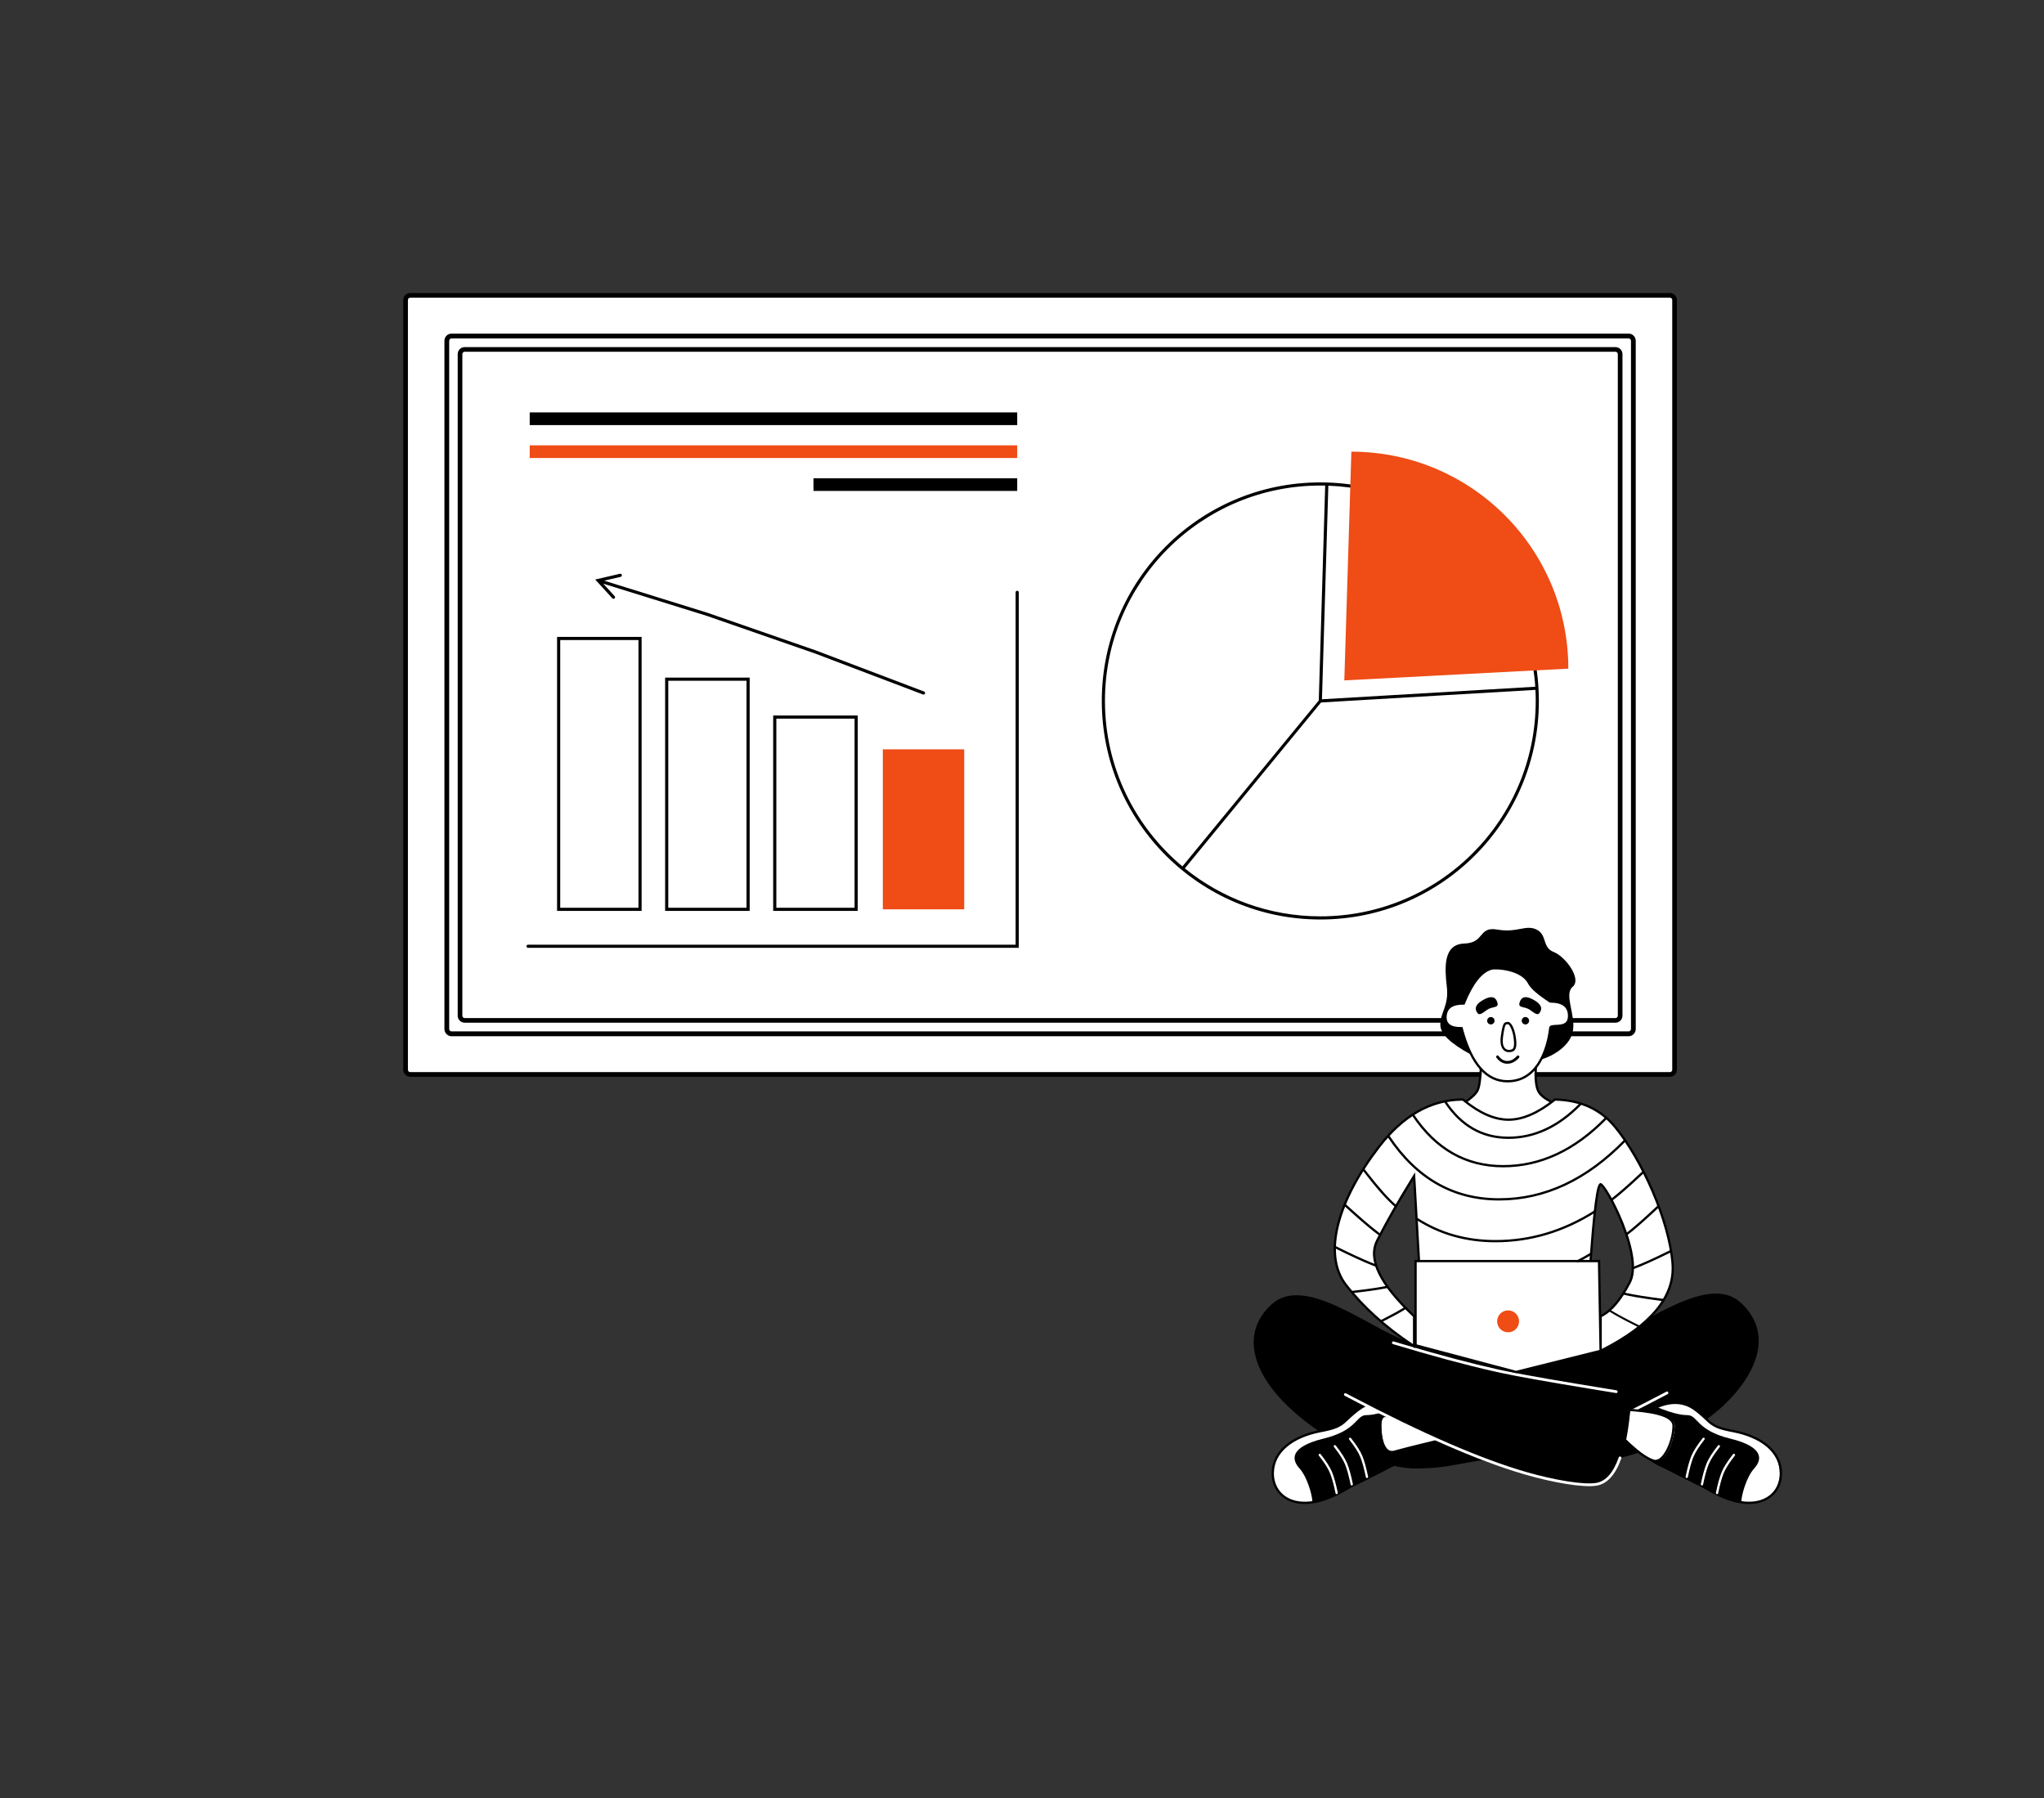 <?xml version="1.0" encoding="UTF-8"?> <svg xmlns="http://www.w3.org/2000/svg" width="1362" height="1198" viewBox="0 0 1362 1198" fill="none"><rect x="0" y="0" width="1362" height="1198" fill="#333333" stroke="none"/> <path d="M272.167 196.802H1113.93C1114.98 196.802 1115.84 197.653 1115.84 198.704V714.008C1115.84 715.058 1114.98 715.91 1113.93 715.91H272.167C271.117 715.91 270.265 715.058 270.265 714.008V198.704C270.265 197.653 271.117 196.802 272.167 196.802Z" fill="white"></path> <path d="M273.37 195.25H1112.73C1115.3 195.25 1117.39 197.335 1117.39 199.907V712.806C1117.39 715.378 1115.3 717.463 1112.73 717.463H273.37C270.798 717.463 268.713 715.378 268.713 712.806V199.907C268.713 197.335 270.798 195.25 273.37 195.25ZM1112.73 198.355H273.37C272.513 198.355 271.818 199.05 271.818 199.907V712.806C271.818 713.663 272.513 714.358 273.37 714.358H1112.73C1113.59 714.358 1114.28 713.663 1114.28 712.806V199.907C1114.28 199.05 1113.59 198.355 1112.73 198.355Z" fill="black"></path> <path d="M309.64 231.277H1076.46C1079.03 231.277 1081.12 233.362 1081.12 235.934V676.778C1081.12 679.35 1079.03 681.435 1076.46 681.435H309.64C307.068 681.435 304.983 679.35 304.983 676.778V235.934C304.983 233.362 307.068 231.277 309.64 231.277ZM1076.46 234.382H309.64C308.782 234.382 308.087 235.077 308.087 235.934V676.778C308.087 677.636 308.782 678.331 309.64 678.331H1076.46C1077.32 678.331 1078.01 677.636 1078.01 676.778V235.934C1078.01 235.077 1077.32 234.382 1076.46 234.382Z" fill="black"></path> <path d="M300.901 222.263H1085.2C1087.83 222.263 1089.96 224.431 1089.96 227.106V685.607C1089.96 688.282 1087.83 690.45 1085.2 690.45H300.901C298.271 690.45 296.139 688.282 296.139 685.607V227.106C296.139 224.431 298.271 222.263 300.901 222.263ZM1085.2 225.492H300.901C300.025 225.492 299.314 226.214 299.314 227.106V685.607C299.314 686.499 300.025 687.221 300.901 687.221H1085.2C1086.08 687.221 1086.79 686.499 1086.79 685.607V227.106C1086.79 226.214 1086.08 225.492 1085.2 225.492Z" fill="black"></path> <path d="M879.794 321.425C799.372 321.425 734.176 386.62 734.176 467.043C734.176 547.465 799.372 612.66 879.794 612.66C960.217 612.66 1025.41 547.465 1025.41 467.043C1025.41 386.62 960.217 321.425 879.794 321.425ZM1023.13 459.662C1023.26 462.106 1023.32 464.567 1023.32 467.043C1023.32 546.31 959.061 610.568 879.794 610.568C845.577 610.568 814.156 598.594 789.494 578.608L880.261 468.062L1023.13 459.662ZM879.794 323.517C880.876 323.517 881.955 323.529 883.031 323.553L878.758 466.717L787.888 577.287C756.341 550.959 736.269 511.345 736.269 467.043C736.269 387.776 800.527 323.517 879.794 323.517ZM885.123 323.614C958.767 326.302 1018.25 384.476 1023.01 457.573L880.875 465.93L885.123 323.614Z" fill="black"></path> <path fill-rule="evenodd" clip-rule="evenodd" d="M588.258 499.294V605.895H642.494V499.294H588.258ZM900.467 300.954C900.467 300.954 898.902 351.751 895.77 453.346C995.283 448.132 1045.04 445.526 1045.04 445.526C1045.04 365.681 980.312 300.954 900.467 300.954Z" fill="#EF4C16"></path> <path d="M515.209 476.74H571.537V606.942H515.209V476.74ZM517.302 478.832V604.848H569.446V478.832H517.302Z" fill="black"></path> <path d="M443.205 451.492H499.533V606.941H443.205V451.492ZM445.298 453.584V604.849H497.442V453.584H445.298Z" fill="black"></path> <path d="M371.203 424.374H427.531V606.941H371.203V424.374ZM373.296 426.466V604.849H425.44V426.466H373.296Z" fill="black"></path> <path d="M677.803 393.634C677.27 393.634 676.83 394.033 676.765 394.549L676.757 394.68V629.444L351.87 629.444C351.336 629.444 350.896 629.843 350.832 630.359L350.823 630.49C350.823 631.024 351.222 631.464 351.738 631.529L351.87 631.537H678.85V394.68C678.85 394.102 678.381 393.634 677.803 393.634Z" fill="black"></path> <path d="M413.251 382.29L413.111 382.312L398.351 385.734L396.609 386.138L397.815 387.459L408.031 398.648C408.421 399.075 409.082 399.105 409.509 398.715C409.9 398.358 409.958 397.772 409.665 397.348L409.576 397.237L401.963 388.898L410.713 391.62L471.027 410.376L543.002 435.391L615.004 462.731C615.544 462.936 616.148 462.664 616.353 462.124C616.541 461.629 616.329 461.08 615.876 460.834L615.747 460.775L543.717 433.425L471.681 408.389L411.334 389.622L402.585 386.9L413.584 384.351C414.1 384.231 414.437 383.749 414.389 383.236L414.366 383.095C414.247 382.579 413.765 382.242 413.251 382.29Z" fill="black"></path> <path d="M352.968 274.799H677.805V283.236H352.968V274.799Z" fill="black"></path> <path d="M352.968 296.736H677.805V305.174H352.968V296.736Z" fill="#EF4C16"></path> <path d="M542.069 318.673H677.805V327.11H542.069V318.673Z" fill="black"></path> <g clip-path="url(#clip0)"> <path fill-rule="evenodd" clip-rule="evenodd" d="M979.688 702.38C966.515 695.253 959.872 688.818 959.758 683.075C959.587 674.461 965.584 670.351 964.074 657.467C962.563 644.584 961.688 629.149 975.666 628.692C989.644 628.236 984.784 617.083 997.862 619.398C1010.94 621.712 1016.76 615.823 1023.93 619.398C1031.1 622.972 1027.47 631.308 1035.26 634.302C1043.05 637.296 1054.15 652.234 1047.97 657.467C1041.78 662.701 1050.33 676.452 1047.97 687.522C1045.61 698.591 1031.3 705.036 1026.39 706.012C1023.12 706.662 1007.55 705.452 979.688 702.38Z" fill="black"></path> <path fill-rule="evenodd" clip-rule="evenodd" d="M1023.34 707.846C1022.5 717.987 1023.13 724.651 1025.24 727.839C1027.35 731.026 1031.79 733.826 1038.57 736.238C1029.75 749.978 1018.37 756.254 1004.41 755.064C990.463 753.875 980.048 747.599 973.17 736.238C979.434 732.32 983.175 729.008 984.394 726.3C985.612 723.592 986.364 717.441 986.647 707.846H1023.34Z" fill="white"></path> <path d="M1024.44 707.085H986.184L986.128 708.903C985.824 717.779 985.093 723.504 983.975 725.988C982.863 728.459 979.354 731.6 973.466 735.326L972.406 735.99L973.08 737.098C980.089 748.377 990.627 754.629 1004.62 755.823C1018.71 757.024 1030.26 750.758 1039.19 737.112L1040.01 735.842L1039.1 735.521C1032.46 733.159 1028.15 730.441 1026.15 727.419C1024.24 724.529 1023.59 718.358 1024.29 708.984L1024.37 707.909L1024.44 707.085ZM1022.71 709.687C1022.09 718.929 1022.79 725.095 1024.88 728.259C1027 731.463 1031.27 734.237 1037.69 736.625C1029.09 749.582 1018.14 755.448 1004.75 754.307C991.305 753.16 981.239 747.228 974.488 736.48L975.349 735.925C980.836 732.344 984.169 729.264 985.363 726.612C986.555 723.963 987.296 718.355 987.622 709.704L987.66 708.607H1022.79L1022.71 709.687Z" fill="black"></path> <path fill-rule="evenodd" clip-rule="evenodd" d="M1032.7 667.315C1041.05 667.315 1045.23 670.496 1045.23 676.859C1045.23 686.921 1033.11 681.591 1032.7 685.087C1031.35 696.441 1025.46 720.45 1004.24 720.45C990.088 720.45 979.886 708.663 973.63 685.087C966.012 685.212 962.448 682.469 962.939 676.859C963.43 671.248 967.473 668.509 975.069 668.643C980.453 655.23 986.5 647.504 993.209 645.465C996.506 644.463 1013.68 645.465 1018.61 655.069C1020.2 658.152 1024.89 662.234 1032.7 667.315Z" fill="white"></path> <path d="M1033.22 666.555L1032.76 666.253C1025.6 661.539 1021.23 657.728 1019.68 654.901L1019.41 654.388C1016.99 650.002 1012.01 647.071 1005.6 645.508C1000.82 644.341 995.406 644.093 993.286 644.737C986.383 646.835 980.269 654.566 974.855 667.878C967.228 667.877 962.997 670.866 962.479 676.793C961.956 682.767 965.722 685.825 973.345 685.852L973.537 686.554C979.902 709.581 990.224 721.212 1004.53 721.212C1014.43 721.212 1021.8 716.185 1026.88 707.408C1030.59 700.98 1032.82 692.996 1033.75 685.177C1033.8 684.724 1034.43 684.518 1036.51 684.395L1038.22 684.304L1038.69 684.272C1038.91 684.254 1039.11 684.235 1039.34 684.21L1039.61 684.179C1043.93 683.64 1046.29 681.607 1046.29 676.859C1046.29 670.084 1041.81 666.615 1033.22 666.555ZM1032.1 667.639L1032.77 668.076L1033.37 668.078C1041.09 668.169 1044.77 671.063 1044.77 676.859C1044.77 680.81 1042.98 682.285 1039.18 682.697L1038.77 682.738C1038.57 682.756 1038.36 682.771 1038.11 682.786L1036.37 682.879L1035.85 682.913C1033.39 683.095 1032.47 683.488 1032.26 684.858L1032.15 685.714C1031.2 693.115 1029.05 700.617 1025.56 706.646C1020.73 714.985 1013.84 719.69 1004.53 719.69C990.946 719.69 981.041 708.402 974.85 685.587L974.511 684.317L973.916 684.327C966.701 684.445 963.549 682.019 963.995 676.925C964.438 671.854 967.994 669.363 974.983 669.4L975.878 669.413L976.073 668.927C981.379 655.707 987.295 648.148 993.728 646.193C995.542 645.642 1000.7 645.878 1005.24 646.986C1011.27 648.458 1015.9 651.182 1018.07 655.114L1018.34 655.618C1020.06 658.759 1024.63 662.739 1032.1 667.639Z" fill="black"></path> <path d="M1004.57 680.901L1004.02 680.965C1002.53 681.161 1001.88 681.788 1001.27 683.909C1000.94 685.038 1000.62 686.668 1000.26 689.046L1000.04 690.565C998.872 698.875 1002.85 702.281 1007.8 700.694C1010.66 699.777 1010.9 695.866 1009.89 690.14L1009.77 689.471C1008.93 684.982 1006.83 680.61 1004.57 680.901ZM1004.76 682.411C1005.74 682.284 1007.6 686.152 1008.28 689.752L1008.39 690.401C1009.23 695.207 1009.04 698.7 1007.34 699.245C1003.52 700.468 1000.62 698.059 1001.5 691.106L1001.71 689.645C1002.07 687.246 1002.38 685.603 1002.68 684.494L1002.84 683.971L1002.94 683.635C1003.28 682.666 1003.53 682.545 1004.35 682.458L1004.76 682.411Z" fill="black"></path> <path fill-rule="evenodd" clip-rule="evenodd" d="M997.805 668.113C998.839 671.845 994.513 670.423 991.046 672.759C987.579 675.096 985.592 677.377 983.915 674.088C982.239 670.798 984.592 668.122 989.33 665.708C994.069 663.294 996.772 664.381 997.805 668.113Z" fill="black"></path> <path fill-rule="evenodd" clip-rule="evenodd" d="M1012.51 668.113C1011.48 671.845 1015.81 670.423 1019.27 672.759C1022.74 675.096 1024.73 677.377 1026.4 674.088C1028.08 670.798 1025.73 668.122 1020.99 665.708C1016.25 663.294 1013.55 664.381 1012.51 668.113Z" fill="black"></path> <path d="M1016.44 682.583C1015.08 682.583 1013.98 681.478 1013.98 680.115C1013.98 678.752 1015.08 677.646 1016.44 677.646C1017.81 677.646 1018.91 678.752 1018.91 680.115C1018.91 681.478 1017.81 682.583 1016.44 682.583Z" fill="black"></path> <path d="M993.418 682.587C992.052 682.587 990.945 681.48 990.945 680.114C990.945 678.749 992.052 677.642 993.418 677.642C994.783 677.642 995.891 678.749 995.891 680.114C995.891 681.48 994.783 682.587 993.418 682.587Z" fill="black"></path> <path d="M1012.2 704.792C1009.84 707.419 1007.23 708.764 1004.4 708.764C1001.55 708.764 999.107 707.393 997.125 704.726C996.823 704.319 996.908 703.743 997.315 703.441C997.722 703.139 998.297 703.223 998.6 703.63C1000.25 705.854 1002.17 706.928 1004.4 706.928C1006.67 706.928 1008.8 705.828 1010.83 703.564C1011.17 703.187 1011.75 703.156 1012.13 703.495C1012.51 703.834 1012.54 704.415 1012.2 704.792Z" fill="black"></path> <path fill-rule="evenodd" clip-rule="evenodd" d="M920.12 928.085C1003.55 910.852 1053.92 898.854 1071.21 892.089C1097.15 881.941 1138.5 848.336 1159.9 867.937C1181.31 887.538 1171.92 914.213 1148.49 936.466C1125.06 958.719 1071.21 982.106 1030.86 973.482C990.505 964.858 960.088 984.192 937.372 976.311C922.228 971.057 916.478 954.982 920.12 928.085Z" fill="black"></path> <path d="M1023.55 970.146C1048.54 960.345 1077.76 946.595 1111.22 928.897C1111.67 928.66 1111.84 928.104 1111.61 927.656C1111.37 927.208 1110.81 927.037 1110.37 927.274L1107.41 928.832C1075.28 945.729 1047.13 958.918 1022.98 968.399C1011 973.101 1012.3 974.562 1023.55 970.146Z" fill="white"></path> <path fill-rule="evenodd" clip-rule="evenodd" d="M1103.31 937.515C1113.19 933.273 1121.78 933.902 1129.06 939.402C1139.98 947.653 1137.69 950.482 1153.68 953.462C1169.67 956.442 1185.95 965.257 1185.95 981.754C1185.95 998.252 1167.7 1010.73 1136.59 991.964C1105.48 973.199 1096.27 977.734 1092.68 960.745C1090.28 949.42 1093.82 941.676 1103.31 937.515Z" fill="white"></path> <path d="M1130.28 938.796L1129.93 938.537C1122.49 933.103 1113.74 932.538 1103.76 936.818C1093.93 941.131 1090.22 949.238 1092.69 960.903C1094.34 968.693 1097.09 972.312 1103.6 975.782L1104.07 976.029L1104.68 976.335C1107.46 977.692 1114.51 980.869 1116.43 981.737L1117.93 982.428C1123.95 985.26 1129.62 988.242 1135.9 991.985L1137.51 992.948C1151.91 1001.51 1164.54 1003.96 1173.93 1000.8C1182.43 997.953 1187.47 990.627 1187.47 981.755C1187.47 966.767 1174.29 956.545 1155.16 952.825L1153.73 952.554L1152.85 952.379L1151.92 952.187C1145.6 950.84 1142.61 949.485 1139.63 946.946L1139.41 946.762C1138.84 946.263 1136.97 944.516 1136.15 943.74L1135.17 942.839C1133.79 941.593 1132.43 940.449 1130.87 939.249L1130.28 938.796ZM1129.36 940.01L1130.01 940.509C1131.51 941.665 1132.82 942.768 1134.15 943.969L1134.79 944.552C1135.24 944.975 1137.71 947.302 1138.41 947.91L1138.64 948.102C1141.9 950.882 1145.18 952.342 1152.06 953.771L1153.23 954.007L1154.86 954.317C1173.36 957.913 1185.95 967.67 1185.95 981.755C1185.95 989.986 1181.31 996.723 1173.45 999.362C1164.53 1002.36 1152.34 999.993 1138.29 991.645L1136.68 990.677C1130.37 986.92 1124.67 983.922 1118.63 981.078L1117.18 980.405C1115.24 979.529 1106.6 975.634 1104.65 974.618L1104.31 974.441C1098.2 971.181 1095.74 967.931 1094.18 960.588C1091.86 949.602 1095.23 942.223 1104.37 938.214C1113.86 934.141 1122.04 934.665 1129.02 939.76L1129.36 940.01Z" fill="black"></path> <path fill-rule="evenodd" clip-rule="evenodd" d="M1093.44 940.746L1104.07 937.515C1112.73 941.104 1119.46 942.898 1124.28 942.898C1131.5 942.898 1130.02 952.967 1152.9 958.549C1175.78 964.132 1174.1 972.73 1168.95 978.353C1163.8 983.976 1160.32 996.282 1160.32 1000.75C1160.32 1003.73 1141.02 995.115 1102.4 974.908L1093.44 940.746Z" fill="black"></path> <path fill-rule="evenodd" clip-rule="evenodd" d="M1086.26 939.402C1106.03 940.637 1115.92 944.134 1115.92 949.894C1115.92 958.534 1110.09 975.448 1102.7 973.294C1097.77 971.858 1090.87 966.724 1082.01 957.891L1086.26 939.402Z" fill="white"></path> <path d="M1080.41 958.133L1081.65 959.355L1082.57 960.253C1090.63 968.059 1096.99 972.648 1101.72 974.025C1105.59 975.153 1109.18 971.945 1112.01 965.968C1114.36 960.982 1115.92 954.48 1115.92 949.895C1115.92 943.63 1106.15 940.05 1086.74 938.722L1084.9 938.604L1080.41 958.133ZM1087.22 940.281L1088.32 940.363C1105.74 941.719 1114.4 945.028 1114.4 949.895C1114.4 960.374 1107.85 974.226 1102.15 972.564C1097.43 971.19 1090.72 966.216 1082.09 957.65L1086.09 940.204L1087.22 940.281Z" fill="black"></path> <path d="M1155.39 969.42C1151.68 974.129 1149.18 978.051 1147.9 981.186C1146.62 984.321 1145.36 988.856 1144.13 994.791" stroke="white" stroke-width="1.522" stroke-linecap="round"></path> <path d="M1145.34 963.625C1141.63 968.334 1139.13 972.256 1137.85 975.391C1136.57 978.526 1135.31 983.061 1134.08 988.997" stroke="white" stroke-width="1.522" stroke-linecap="round"></path> <path d="M1135.18 958.691C1131.48 963.4 1128.98 967.322 1127.7 970.458C1126.41 973.593 1125.16 978.128 1123.93 984.063" stroke="white" stroke-width="1.522" stroke-linecap="round"></path> <path fill-rule="evenodd" clip-rule="evenodd" d="M1087.14 929.201C1003.7 911.969 953.341 899.97 936.047 893.205C910.106 883.057 868.76 849.452 847.355 869.053C825.95 888.654 835.34 915.329 858.769 937.582C882.197 959.835 921.776 980.857 948.29 978.244C965.967 976.503 975.847 973.685 977.929 969.792C1027.63 986.157 1057.74 992.235 1068.24 988.027C1078.74 983.818 1085.04 964.209 1087.14 929.201Z" fill="black"></path> <path fill-rule="evenodd" clip-rule="evenodd" d="M910.872 935.825C909.14 936.564 906.59 938.191 904.984 939.403C894.062 947.654 896.356 950.483 880.367 953.463C864.377 956.443 848.096 965.258 848.096 981.755C848.096 998.253 866.347 1010.73 897.457 991.965C928.567 973.2 934.524 968.1 937.097 959.258C939.67 950.415 923.459 940.661 910.872 935.825Z" fill="white"></path> <path d="M910.577 935.125L910.861 935.004L911.646 935.307L912.624 935.695C928.516 942.086 940.156 951.481 937.831 959.47L937.672 959.996C935.011 968.527 928.737 973.865 901.449 990.44L897.853 992.616C883.217 1001.44 870.388 1004 860.871 1000.8C852.374 997.953 847.338 990.627 847.338 981.755C847.338 966.767 860.517 956.545 879.649 952.825L881.075 952.554L881.955 952.379L882.882 952.187C889.209 950.841 892.199 949.485 895.18 946.946L895.393 946.762C895.966 946.263 897.831 944.516 898.658 943.74L899.636 942.839C901.188 941.438 902.716 940.165 904.529 938.796C906.372 937.404 908.92 935.832 910.577 935.125ZM910.579 936.798C909.062 937.541 906.985 938.847 905.446 940.01C903.67 941.352 902.175 942.596 900.655 943.97L900.017 944.552C899.565 944.975 897.09 947.302 896.392 947.91L896.169 948.102C892.908 950.882 889.62 952.342 882.741 953.771L881.574 954.007L879.946 954.317C861.441 957.913 848.86 967.67 848.86 981.755C848.86 989.986 853.49 996.723 861.355 999.362C870.395 1002.4 882.781 999.93 897.067 991.313L899.701 989.72C927.419 972.919 933.664 967.689 936.214 959.562L936.37 959.045C938.394 952.089 926.866 942.937 911.367 936.832L910.896 936.648L910.579 936.798Z" fill="black"></path> <path fill-rule="evenodd" clip-rule="evenodd" d="M941.367 940.746L930.736 937.515C922.078 941.104 915.34 942.898 910.524 942.898C903.3 942.898 904.786 952.967 881.907 958.549C859.029 964.132 860.705 972.73 865.856 978.353C871.008 983.976 874.482 996.282 874.482 1000.75C874.482 1003.73 893.789 995.115 932.404 974.908L941.367 940.746Z" fill="black"></path> <path fill-rule="evenodd" clip-rule="evenodd" d="M926.878 944.109C922.607 942.207 920.471 944.135 920.471 949.895C920.471 958.535 922.783 969.41 930.175 967.256C935.104 965.82 945.737 963.154 962.076 959.258L926.878 944.109Z" fill="white"></path> <path d="M918.887 949.894C918.887 943.638 921.524 941.257 926.356 943.409L963.661 959.465L955.99 961.299C943.577 964.284 935.066 966.428 930.463 967.728L929.565 967.985C925.719 969.106 922.826 967.144 921.028 962.92C919.602 959.57 918.887 954.832 918.887 949.894ZM920.409 949.894C920.409 954.645 921.095 959.192 922.428 962.324C923.955 965.911 926.146 967.397 929.139 966.524L930.345 966.18C934.334 965.062 941.022 963.363 950.414 961.081L958.846 959.049L925.549 944.718C921.985 943.208 920.409 944.724 920.409 949.894Z" fill="black"></path> <path d="M879.418 969.42C883.125 974.129 885.62 978.051 886.905 981.186C888.189 984.321 889.445 988.856 890.672 994.791" stroke="white" stroke-width="1.522" stroke-linecap="round"></path> <path d="M889.469 963.625C893.176 968.334 895.671 972.256 896.955 975.391C898.24 978.526 899.495 983.061 900.723 988.997" stroke="white" stroke-width="1.522" stroke-linecap="round"></path> <path d="M899.621 958.691C903.328 963.4 905.823 967.322 907.108 970.458C908.392 973.593 909.648 978.128 910.875 984.063" stroke="white" stroke-width="1.522" stroke-linecap="round"></path> <path d="M1076.84 928.189L1059.11 925.289C1030.59 920.585 1012.02 917.302 1000.32 914.795L997.373 914.15L995.232 913.671C976.539 909.451 954.188 903.42 928.179 895.578C927.693 895.432 927.418 894.919 927.565 894.434C927.711 893.948 928.223 893.673 928.709 893.82L933.167 895.157L936.157 896.045C959.94 903.087 980.478 908.524 997.769 912.357L1000.71 913L1002.87 913.456C1017.04 916.398 1040.32 920.395 1077.13 926.377C1077.63 926.458 1077.97 926.93 1077.89 927.43C1077.81 927.931 1077.34 928.271 1076.84 928.189Z" fill="white"></path> <path d="M1080.38 971.682C1076.52 982.608 1071.01 988.735 1063.8 989.903C1054.98 991.333 1035.21 987.95 1016.76 982.649L1014.89 982.105C984.185 973.047 944.568 955.683 896.032 930.012C895.584 929.775 895.413 929.22 895.65 928.771C895.887 928.323 896.442 928.152 896.891 928.389L899.845 929.947C947.917 955.226 987.063 972.205 1017.27 980.884C1035.46 986.111 1055.04 989.462 1063.51 988.09C1069.93 987.048 1074.99 981.428 1078.64 971.071C1078.81 970.593 1079.34 970.342 1079.81 970.511C1080.29 970.679 1080.54 971.204 1080.38 971.682Z" fill="white"></path> <path fill-rule="evenodd" clip-rule="evenodd" d="M1036.14 732.62C1024.98 741.574 1014.67 746.051 1005.2 746.051C995.733 746.051 985.614 741.574 974.843 732.62C953.783 732.62 935.191 743.046 919.068 763.897C894.883 795.175 879.485 833.64 896.823 856.062C908.382 871.01 923.535 884.646 942.284 896.971V877.009C919.628 855.791 911.415 839.018 917.645 826.69C923.875 814.361 932.088 799.987 942.284 783.568L945.63 842.076L1059.59 843.914C1062.17 807.331 1064.5 789.04 1066.57 789.04C1069.68 789.04 1095.4 836.412 1085.99 854.415C1079.72 866.417 1073.24 873.949 1066.57 877.009V900.071C1100.17 883.187 1116.15 863.855 1114.52 842.076C1112.08 809.406 1090.78 768.574 1076.2 750.861C1066.48 739.053 1053.12 732.972 1036.14 732.62Z" fill="white"></path> <path fill-rule="evenodd" clip-rule="evenodd" d="M1072.84 872.647C1072.54 872.456 1072.13 872.536 1071.92 872.825C1071.7 873.115 1071.77 873.505 1072.07 873.696C1075.5 875.904 1080.8 878.812 1087.97 882.425L1090.12 883.503L1091.77 884.319C1092.09 884.477 1092.5 884.353 1092.67 884.044C1092.85 883.735 1092.74 883.357 1092.42 883.199C1084.46 879.271 1078.46 876.082 1074.43 873.638L1073.6 873.126L1072.84 872.647ZM936.889 871.17C936.66 870.817 936.189 870.717 935.836 870.945C932.922 872.835 928.323 875.384 922.044 878.589L919.759 879.748C919.383 879.937 919.232 880.394 919.421 880.769C919.61 881.145 920.068 881.296 920.443 881.107C927.146 877.733 932.173 875.012 935.531 872.938L936.124 872.568L936.664 872.222C937.017 871.994 937.117 871.523 936.889 871.17ZM1082.17 861.17C1081.76 861.071 1081.35 861.322 1081.25 861.73C1081.15 862.138 1081.4 862.55 1081.81 862.649C1086.53 863.794 1093.58 865 1102.99 866.27L1105.81 866.643L1107.96 866.919C1108.38 866.972 1108.76 866.677 1108.82 866.26C1108.87 865.843 1108.57 865.462 1108.16 865.41C1097.75 864.093 1089.81 862.844 1084.34 861.665L1083.2 861.414L1082.17 861.17ZM924.779 857.364C924.691 856.953 924.285 856.692 923.875 856.781C919.905 857.64 913.963 858.55 906.054 859.508L904.035 859.748L901.358 860.056C900.94 860.103 900.64 860.48 900.687 860.898C900.734 861.315 901.111 861.616 901.529 861.569C910.944 860.506 918.051 859.499 922.856 858.546L923.543 858.407L924.197 858.269C924.607 858.18 924.868 857.775 924.779 857.364ZM1114.14 833.219C1113.95 832.842 1113.5 832.688 1113.12 832.874C1102.91 837.913 1095.04 841.496 1089.52 843.622L1088.8 843.896L1087.79 844.269C1087.39 844.411 1087.19 844.847 1087.33 845.243C1087.47 845.638 1087.91 845.843 1088.3 845.7C1093.71 843.752 1101.76 840.15 1112.47 834.891L1113.79 834.238C1114.17 834.052 1114.32 833.596 1114.14 833.219ZM889.742 830.114C889.366 829.926 888.91 830.079 888.722 830.455C888.535 830.831 888.687 831.288 889.063 831.475C900.168 837.013 908.723 840.946 914.737 843.276L915.835 843.694L916.521 843.947C916.916 844.091 917.352 843.887 917.496 843.492C917.64 843.098 917.436 842.661 917.041 842.517C912.069 840.706 904.95 837.548 895.692 833.046L893.053 831.754L889.742 830.114ZM1063.09 806.956C1062.87 806.6 1062.4 806.493 1062.04 806.717C1041.4 819.725 1019.56 826.224 996.516 826.224C977.065 826.224 959.698 821.284 944.398 811.404C944.045 811.176 943.574 811.278 943.346 811.631C943.118 811.984 943.219 812.455 943.572 812.683C959.123 822.725 976.777 827.746 996.516 827.746C1019.86 827.746 1041.97 821.163 1062.86 808.005C1063.21 807.781 1063.32 807.311 1063.09 806.956ZM895.746 802.435C895.462 802.745 895.483 803.227 895.793 803.511L898.547 806.021L900.206 807.521C908.196 814.715 914.42 819.937 918.882 823.188C919.222 823.436 919.698 823.361 919.945 823.021C920.193 822.682 920.118 822.206 919.779 821.958L919.191 821.526L918.571 821.063C913.422 817.18 906.169 810.954 896.821 802.388C896.511 802.105 896.03 802.126 895.746 802.435ZM1105.33 803.525C1105.04 803.219 1104.56 803.204 1104.25 803.492C1095.96 811.295 1089.48 817.023 1084.82 820.67L1084.21 821.144L1083.36 821.796C1083.02 822.048 1082.95 822.525 1083.2 822.861C1083.46 823.197 1083.93 823.266 1084.27 823.014C1088.39 819.929 1094.15 814.951 1101.57 808.076L1103.69 806.108L1105.29 804.6C1105.6 804.312 1105.61 803.831 1105.33 803.525ZM909.119 778.766C908.864 778.432 908.387 778.368 908.053 778.623C907.719 778.879 907.655 779.356 907.911 779.69C916.838 791.36 924.054 799.538 929.577 804.236C929.898 804.509 930.378 804.47 930.65 804.15C930.922 803.83 930.884 803.35 930.563 803.077C925.531 798.797 919.008 791.507 911.009 781.217L910.08 780.016L909.119 778.766ZM1095.39 780.532C1095.11 780.226 1094.62 780.212 1094.32 780.5C1085.85 788.473 1079.27 794.279 1074.59 797.913L1073.99 798.375L1073.42 798.803C1073.09 799.055 1073.02 799.532 1073.27 799.868C1073.52 800.205 1074 800.273 1074.34 800.021C1078.84 796.649 1085.31 791.016 1093.75 783.115L1095.36 781.608C1095.67 781.32 1095.68 780.838 1095.39 780.532ZM925.991 756.875C925.758 756.526 925.285 756.431 924.935 756.664C924.586 756.897 924.491 757.369 924.724 757.719C943.452 785.825 968.194 799.907 998.882 799.907C1029.53 799.907 1057.68 786.74 1083.32 760.446C1083.61 760.145 1083.6 759.663 1083.3 759.37C1083 759.076 1082.52 759.082 1082.23 759.383C1056.86 785.398 1029.09 798.386 998.882 798.386C968.718 798.386 944.444 784.569 925.991 756.875ZM942.107 742.377C941.874 742.027 941.402 741.933 941.052 742.166C940.702 742.399 940.608 742.871 940.841 743.221C956.188 766.254 976.474 777.8 1001.63 777.8C1026.74 777.8 1049.81 767.011 1070.81 745.471C1071.11 745.171 1071.1 744.689 1070.8 744.395C1070.5 744.102 1070.02 744.108 1069.72 744.409C1049 765.668 1026.31 776.278 1001.63 776.278C976.999 776.278 957.18 764.998 942.107 742.377ZM963.824 733.924C963.59 733.574 963.118 733.481 962.769 733.715C962.419 733.948 962.326 734.421 962.559 734.77C973.294 750.811 987.498 758.861 1005.1 758.861C1022.66 758.861 1038.79 751.35 1053.47 736.365C1053.76 736.064 1053.76 735.583 1053.46 735.289C1053.16 734.995 1052.67 735 1052.38 735.3C1037.98 750.006 1022.23 757.34 1005.1 757.34C988.021 757.34 974.284 749.554 963.824 733.924Z" fill="black"></path> <path d="M1066.71 789.886C1067.3 790.376 1069.16 792.947 1071.23 796.5L1071.57 797.101C1074.52 802.246 1077.65 808.733 1080.26 815.259L1080.72 816.405C1087.12 832.774 1089.24 846.534 1085.31 854.063C1079.11 865.929 1072.74 873.341 1066.25 876.318L1065.8 876.521V901.305L1067.92 900.24C1101.07 883.352 1116.91 863.949 1115.27 842.019C1113.1 812.981 1094.63 772.06 1076.78 750.378C1067.03 738.542 1053.69 732.371 1036.79 731.875L1035.87 731.854L1035.1 732.466C1024.28 741.027 1014.31 745.29 1005.19 745.29C996.082 745.29 986.305 741.033 975.863 732.481L975.11 731.859L974.197 731.862C953.147 732.071 934.555 742.615 918.459 763.432C890.646 799.401 880.165 835.772 896.214 856.527C907.827 871.545 923.043 885.237 941.859 897.607L943.037 898.382V876.679L942.128 875.825C920.203 855.115 912.351 838.838 918.317 827.033C924.004 815.777 931.351 802.808 940.357 788.127L941.655 786.018L944.903 842.825L1060.29 844.686L1060.72 838.621C1061.87 822.993 1062.97 811.07 1064.02 802.854L1064.15 801.825L1064.37 800.216C1064.78 797.28 1065.18 794.936 1065.57 793.188L1065.7 792.647L1065.84 792.077C1066.06 791.264 1066.27 790.642 1066.46 790.219C1066.52 790.099 1066.57 789.999 1066.62 789.921L1066.67 789.85L1066.71 789.886ZM975.102 733.825C985.72 742.471 995.749 746.812 1005.19 746.812C1014.79 746.812 1025.19 742.325 1036.39 733.387C1053.03 733.794 1066.08 739.777 1075.6 751.345C1093.26 772.799 1111.61 813.433 1113.76 842.132C1115.34 863.303 1099.92 882.207 1067.33 898.833V877.491C1074.02 874.224 1080.45 866.643 1086.66 854.768C1090.91 846.624 1088.64 832.293 1081.91 815.281L1081.35 813.878C1076.04 800.843 1068.81 788.279 1066.56 788.279C1064.91 788.279 1063.89 792.199 1062.68 801.304L1062.39 803.597L1062.09 806.12C1061.18 813.987 1060.24 824.548 1059.26 837.804L1058.87 843.141L946.342 841.326L942.899 781.123L940.967 784.236L939.628 786.407C930.774 800.799 923.493 813.571 917.784 824.724L916.958 826.346C910.547 839.033 918.82 856.018 941.516 877.339V895.556C923.378 883.48 908.68 870.16 897.418 855.596C881.934 835.571 892.23 799.841 919.663 764.363C935.421 743.983 953.501 733.679 973.942 733.387L974.562 733.381L975.102 733.825Z" fill="black"></path> <path fill-rule="evenodd" clip-rule="evenodd" d="M1066.76 900.07L1010.4 914.148L943.444 896.365V840.278H1065.7L1066.76 900.07Z" fill="white"></path> <path d="M942.484 896.951L1010.19 914.934L1067.34 900.662L1066.25 839.518H942.484V896.951ZM1064.75 841.039L1065.79 899.479L1010.2 913.363L944.006 895.78V841.039H1064.75Z" fill="black"></path> <path d="M1060.37 836.161C1057.51 837.881 1054.63 839.48 1051.73 840.957C1051.36 841.148 1050.9 840.998 1050.71 840.624C1050.52 840.249 1050.67 839.791 1051.04 839.601C1053.91 838.14 1056.76 836.559 1059.58 834.857C1059.94 834.64 1060.41 834.756 1060.63 835.116C1060.85 835.476 1060.73 835.944 1060.37 836.161Z" fill="black"></path> <path d="M1004.91 887.72C1000.87 887.72 997.604 884.45 997.604 880.417C997.604 876.384 1000.87 873.114 1004.91 873.114C1008.94 873.114 1012.21 876.384 1012.21 880.417C1012.21 884.45 1008.94 887.72 1004.91 887.72Z" fill="#EF4C16"></path> </g> <defs> <clipPath id="clip0"> <rect width="476.51" height="728.556" fill="white" transform="matrix(-1 0 0 1 1249.77 273.718)"></rect> </clipPath> </defs> </svg> 